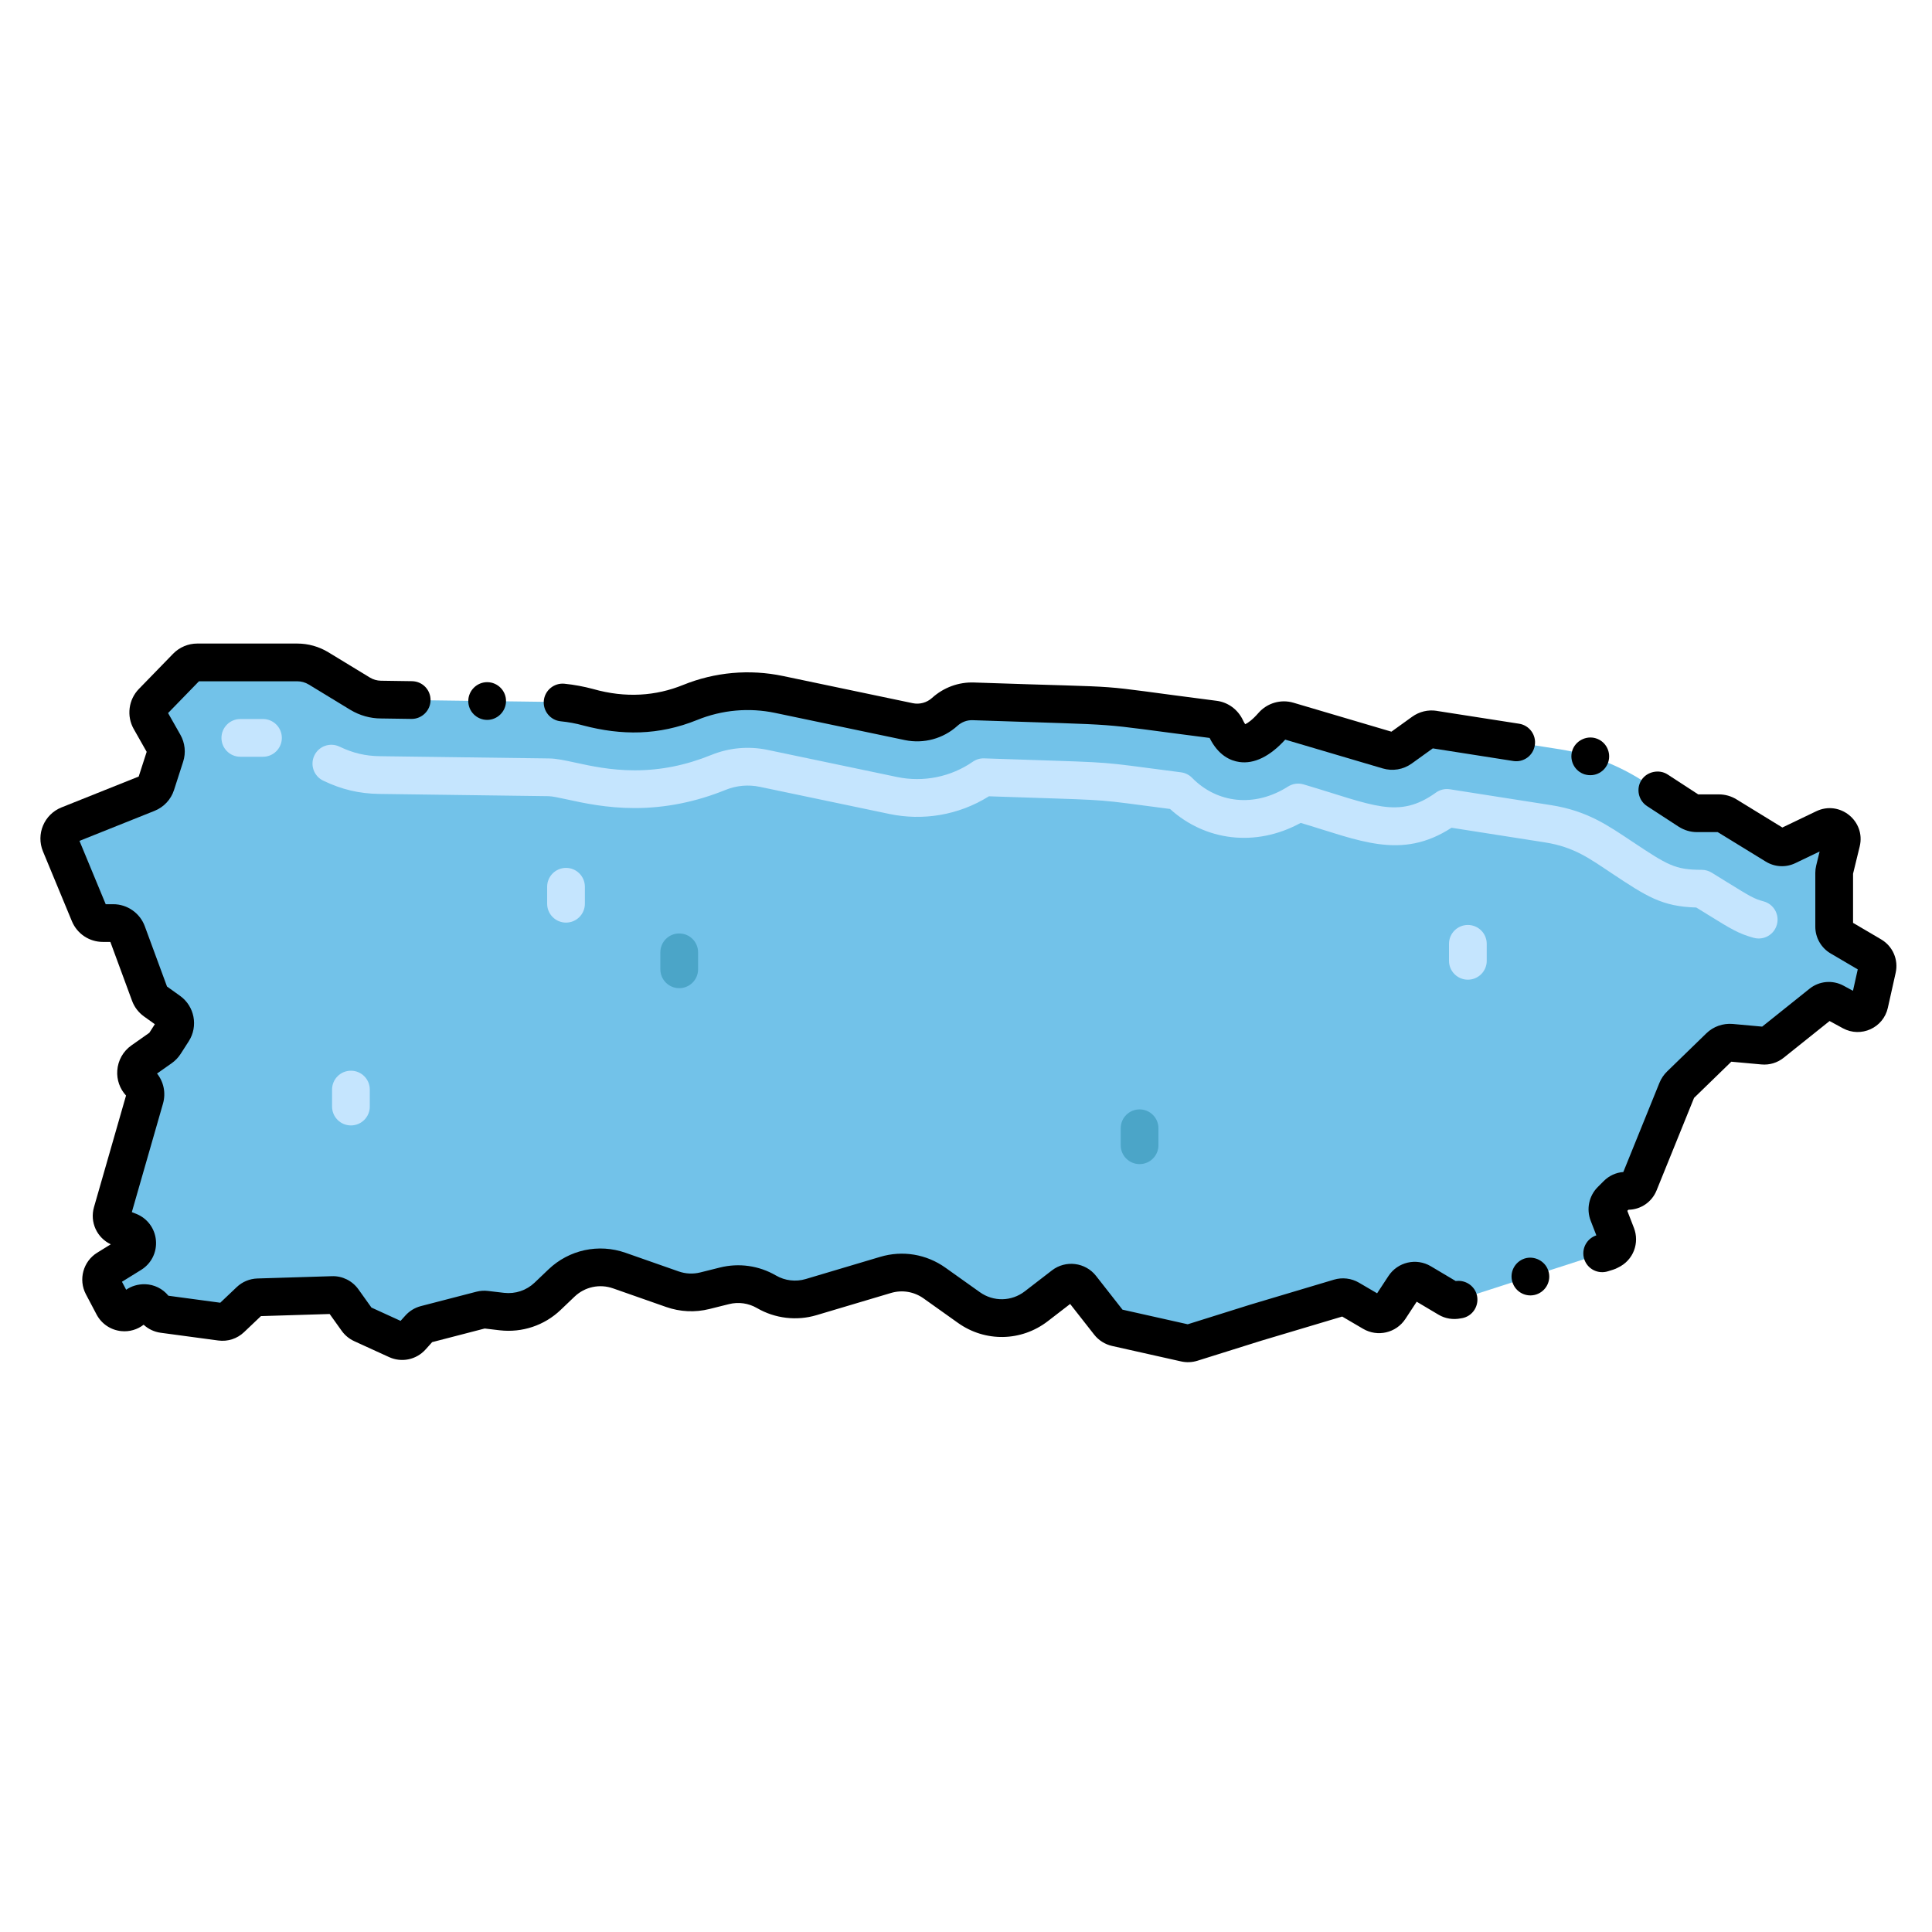 <svg id="Layer_1" height="512" viewBox="0 0 256 256" width="512" xmlns="http://www.w3.org/2000/svg"><g><path d="m47.706 91.912-5.497-3.346c-.85-.518-1.827-.792-2.823-.792h-13.255c-.527 0-1.031.213-1.399.591l-4.542 4.672c-.604.621-.726 1.567-.298 2.321l1.837 3.241c.269.475.327 1.041.159 1.56l-1.209 3.747c-.178.552-.593.997-1.132 1.212l-10.464 4.186c-1.009.404-1.493 1.554-1.078 2.558l3.829 9.243c.302.729 1.013 1.204 1.802 1.204h1.369c.817 0 1.548.509 1.83 1.276l3.004 8.154c.135.367.377.684.695.912l1.862 1.333c.845.605 1.067 1.765.506 2.64l-1.071 1.668c-.136.212-.313.396-.519.541l-2.457 1.729c-1.013.713-1.114 2.176-.208 3.021.536.5.746 1.259.544 1.964l-4.334 15.096c-.238.829.193 1.703.995 2.019l1.265.499c1.281.505 1.438 2.255.267 2.98l-3.197 1.979c-.748.463-1.01 1.426-.599 2.204l1.417 2.686c.561 1.062 2.025 1.205 2.781.272.696-.86 2.019-.82 2.662.08l.072.101c.257.359.651.597 1.088.656l7.635 1.028c.502.068 1.008-.096 1.376-.445l2.462-2.339c.298-.283.69-.447 1.101-.459l9.863-.303c.558-.017 1.088.245 1.413.7l1.85 2.59c.17.238.4.428.666.549l4.612 2.108c.665.304 1.45.141 1.94-.402l1.044-1.16c.22-.244.506-.418.824-.5l7.349-1.905c.201-.052.409-.066.615-.042l2.145.252c2.219.261 4.439-.481 6.055-2.024l1.838-1.754c2.04-1.947 5-2.586 7.661-1.652l7.041 2.469c1.383.485 2.879.554 4.301.199l2.58-.645c1.894-.473 3.897-.19 5.585.79 1.788 1.038 3.926 1.292 5.908.702l9.865-2.938c2.214-.66 4.609-.262 6.492 1.078l4.554 3.243c2.69 1.915 6.315 1.846 8.93-.17l3.606-2.78c.728-.561 1.772-.43 2.339.293l3.691 4.71c.238.304.574.516.951.601l9.147 2.05c.287.064.586.052.867-.036l8.512-2.67 11.048-3.298c.445-.133.925-.075 1.325.16l3.084 1.808c.769.451 1.756.22 2.245-.525l1.931-2.942c.491-.748 1.484-.978 2.253-.521l3.585 2.128c.413.245.911.301 1.368.154l19.859-6.411c.915-.295 1.394-1.3 1.046-2.197l-1.071-2.766c-.239-.618-.091-1.319.377-1.787l.803-.803c.336-.336.803-.505 1.276-.462.702.064 1.363-.339 1.628-.993l5.01-12.369c.102-.251.255-.478.449-.667l5.198-5.05c.408-.396.969-.595 1.536-.543l4.251.386c.412.037.822-.086 1.144-.344l6.556-5.245c.503-.402 1.197-.464 1.763-.157l2.288 1.242c.934.507 2.093-.02 2.325-1.057l1.037-4.639c.151-.678-.152-1.376-.75-1.728l-4.167-2.451c-.489-.287-.789-.812-.789-1.379v-7.132c0-.128.015-.255.046-.379l.906-3.716c.32-1.312-1.029-2.406-2.247-1.821l-4.932 2.367c-.49.235-1.066.206-1.529-.079l-6.501-3.989c-.307-.188-.66-.288-1.02-.288h-2.902c-.378 0-.748-.11-1.065-.316l-5.945-3.873c-3.388-2.207-7.205-3.672-11.2-4.298l-16.639-2.608c-.507-.079-1.025.044-1.442.344l-2.957 2.129c-.489.352-1.114.459-1.692.288l-13.247-3.914c-.737-.218-1.528.017-2.032.597-1.4 1.61-4.39 4.29-6.198.404-.292-.627-.86-1.082-1.547-1.17l-13.838-1.77c-.06-.008-.12-.012-.18-.015l-17.871-.622c-1.41-.049-2.784.453-3.831 1.4-1.288 1.165-3.055 1.644-4.755 1.288l-17.179-3.598c-3.951-.828-8.058-.459-11.799 1.059-4.124 1.674-8.684 1.946-12.979.775l-.53-.145c-1.654-.451-3.359-.691-5.074-.714l-22.406-.297c-.963-.018-1.913-.291-2.743-.796z" fill="#72c2e9"/><g><path d="m232.375 124.267c-2.012-.555-2.965-1.145-6.124-3.1l-1.486-.917c-4.556-.125-6.598-1.48-11.21-4.541-2.901-1.923-4.957-3.479-8.84-4.088l-12.381-1.94c-6.706 4.358-12.282 1.635-19.986-.642-6.041 3.298-12.711 2.336-17.312-1.847-1.444-.186-2.625-.342-3.624-.475-6.549-.867-5.12-.678-20.373-1.204-4.082 2.558-8.828 3.254-13.179 2.344l-17.18-3.598c-1.522-.319-3.104-.176-4.537.406-3.936 1.598-7.986 2.408-12.038 2.408-3.711 0-6.731-.656-8.936-1.136-1.025-.223-1.994-.433-2.475-.439l-22.403-.297c-2.694-.036-4.996-.578-7.462-1.759-1.246-.596-1.772-2.088-1.177-3.334.596-1.245 2.086-1.773 3.334-1.176 1.805.863 3.412 1.242 5.372 1.269l22.403.297c.985.014 2.082.252 3.47.554 2.094.455 4.7 1.021 7.874 1.021 3.452 0 6.774-.668 10.158-2.042 2.351-.953 4.938-1.189 7.438-.667l17.183 3.598c3.463.725 7.117-.015 10.018-2.029.443-.308.98-.467 1.513-.444 16.203.559 14.8.364 21.652 1.271 1.176.156 2.604.346 4.421.578.558.071 1.075.328 1.469.729 3.296 3.365 8.268 3.986 12.714 1.156.61-.389 1.357-.492 2.05-.288 9.254 2.735 12.561 4.672 17.548 1.089.534-.384 1.196-.542 1.846-.439l13.372 2.096c4.879.764 7.573 2.702 10.83 4.861 4.636 3.076 5.601 3.717 9.171 3.717.461 0 .914.128 1.308.369l2.085 1.287c3.104 1.921 3.55 2.181 4.82 2.53 1.331.366 2.113 1.743 1.746 3.074-.365 1.335-1.744 2.115-3.072 1.748zm-197.53-23.993h-3c-1.381 0-2.5-1.119-2.5-2.5s1.119-2.5 2.5-2.5h3c1.381 0 2.5 1.119 2.5 2.5s-1.119 2.5-2.5 2.5z" fill="#c5e5fe"/></g><g><path d="m75 122.25c-1.381 0-2.5-1.119-2.5-2.5v-2.25c0-1.381 1.119-2.5 2.5-2.5s2.5 1.119 2.5 2.5v2.25c0 1.381-1.119 2.5-2.5 2.5z" fill="#c5e5fe"/></g><g><path d="m194.5 129.813c-1.381 0-2.5-1.119-2.5-2.5v-2.25c0-1.381 1.119-2.5 2.5-2.5s2.5 1.119 2.5 2.5v2.25c0 1.38-1.119 2.5-2.5 2.5z" fill="#c5e5fe"/></g><g><path d="m46.5 149.125c-1.381 0-2.5-1.119-2.5-2.5v-2.25c0-1.381 1.119-2.5 2.5-2.5s2.5 1.119 2.5 2.5v2.25c0 1.381-1.119 2.5-2.5 2.5z" fill="#c5e5fe"/></g><g><path d="m90 130.938c-1.381 0-2.5-1.119-2.5-2.5v-2.25c0-1.381 1.119-2.5 2.5-2.5s2.5 1.119 2.5 2.5v2.25c0 1.38-1.119 2.5-2.5 2.5z" fill="#4ba5c8"/></g><g><path d="m151 154.25c-1.381 0-2.5-1.119-2.5-2.5v-2.25c0-1.381 1.119-2.5 2.5-2.5s2.5 1.119 2.5 2.5v2.25c0 1.381-1.119 2.5-2.5 2.5z" fill="#4ba5c8"/></g><path d="m249.263 124.473-3.724-2.189v-6.51l.881-3.611c.82-3.363-2.64-6.164-5.758-4.667l-4.489 2.154-6.083-3.732c-.701-.43-1.506-.657-2.328-.657h-2.741l-4.052-2.64c-1.12-.73-2.73-.391-3.46.729-.75 1.15-.42 2.71.73 3.46l4.19 2.73c.01.007.023.009.033.015.717.459 1.544.705 2.398.705h2.747l6.369 3.908c1.194.732 2.658.808 3.918.202l3.217-1.544-.456 1.868c-.078.317-.117.645-.117.972v7.132c0 1.447.775 2.802 2.021 3.534l3.603 2.118-.634 2.837-1.239-.673c-1.455-.791-3.229-.634-4.519.4l-6.273 5.019-3.894-.354c-1.297-.111-2.572.336-3.501 1.241l-5.197 5.048c-.446.434-.792.946-1.025 1.523l-4.782 11.805c-.969.074-1.885.49-2.582 1.188l-.805.805c-1.166 1.167-1.535 2.915-.94 4.456l.753 1.946c-1.308.432-2.026 1.839-1.606 3.149.438 1.339 1.845 2.023 3.15 1.61.431-.135.943-.268 1.3-.474 2.112-.988 2.891-3.322 2.137-5.27l-.876-2.264.146-.145c1.638-.024 3.103-1.014 3.73-2.562l4.967-12.261 4.935-4.794 3.995.363c1.061.097 2.102-.215 2.936-.881l6.09-4.872 1.763.958c2.398 1.302 5.365-.055 5.958-2.709l1.037-4.64c.389-1.74-.383-3.519-1.923-4.426z"/><path d="m64.56 90.39c-1.37 0-2.49 1.11-2.51 2.47-.021 1.42 1.145 2.53 2.5 2.53 1.36 0 2.48-1.11 2.5-2.47.02-1.38-1.09-2.51-2.47-2.53z"/><path d="m202.02 166.76c-1.31.43-2.04 1.84-1.61 3.15.418 1.319 1.824 2.041 3.14 1.619 1.32-.43 2.04-1.84 1.61-3.149-.41-1.29-1.85-2.03-3.14-1.62z"/><path d="m195.65 171.45c-.382-1.179-1.574-1.876-2.757-1.705l-3.3-1.96c-1.923-1.142-4.392-.573-5.62 1.299l-1.499 2.284-2.408-1.41c-.992-.581-2.194-.727-3.303-.398l-11.082 3.309-8.301 2.604-8.643-1.937-3.509-4.478c-1.407-1.796-4.023-2.125-5.833-.73l-3.606 2.779c-1.755 1.354-4.148 1.4-5.954.113l-4.554-3.241c-2.526-1.799-5.679-2.327-8.656-1.438l-9.865 2.938c-1.314.392-2.75.221-3.938-.469-2.264-1.314-4.908-1.688-7.447-1.053l-2.579.645c-.951.238-1.943.192-2.868-.133l-7.041-2.469c-3.566-1.25-7.481-.405-10.213 2.203l-1.838 1.754c-1.082 1.032-2.554 1.519-4.036 1.351l-2.143-.253c-.515-.062-1.031-.026-1.538.104l-7.354 1.906c-.793.208-1.502.639-2.05 1.248l-.638.708-3.859-1.764-1.722-2.41c-.812-1.138-2.13-1.798-3.525-1.747l-9.863.304c-1.027.032-2.002.438-2.746 1.146l-2.175 2.066-6.869-.925c-.765-.938-1.881-1.491-3.104-1.528-.909-.014-1.774.232-2.497.732l-.557-1.056 2.541-1.573c1.351-.836 2.102-2.339 1.96-3.921-.142-1.583-1.148-2.928-2.627-3.511l-.566-.223 4.128-14.375c.401-1.4.099-2.876-.788-3.99l1.948-1.371c.472-.333.868-.747 1.181-1.232l1.071-1.668c1.281-1.996.774-4.642-1.155-6.024l-1.724-1.233-2.946-7.996c-.642-1.741-2.321-2.911-4.176-2.911h-1.001l-3.476-8.391 9.948-3.979c1.232-.494 2.173-1.501 2.582-2.766l1.209-3.749c.381-1.181.249-2.478-.364-3.56l-1.634-2.883 4.093-4.21h13.023c.537 0 1.063.147 1.523.428l5.497 3.346c1.246.758 2.678 1.153 4.072 1.153.046.001 4.025.059 4.071.059 1.36 0 2.48-1.11 2.5-2.47.02-1.335-1.023-2.509-2.47-2.53l-4.09-.06h-.02c-.516-.01-1.023-.155-1.464-.424l-5.497-3.346c-1.244-.757-2.669-1.156-4.123-1.156h-13.255c-1.193 0-2.356.491-3.191 1.349l-4.542 4.671c-1.37 1.409-1.65 3.587-.681 5.297l1.718 3.031-1.056 3.272-10.224 4.09c-2.31.924-3.407 3.548-2.459 5.836l3.83 9.244c.692 1.668 2.306 2.746 4.111 2.746h.986l2.871 7.791c.309.841.857 1.562 1.586 2.084l1.437 1.028-.73 1.138-2.369 1.667c-1.102.775-1.786 1.99-1.878 3.334-.085 1.229.335 2.418 1.161 3.315l-4.246 14.785c-.571 1.986.379 4.053 2.223 4.924l-1.805 1.117c-1.856 1.149-2.513 3.563-1.494 5.497l1.417 2.686c.657 1.244 1.885 2.068 3.285 2.205 1.072.109 2.122-.205 2.953-.846.615.57 1.4.946 2.244 1.061l7.636 1.027c1.264.173 2.512-.235 3.43-1.11l2.233-2.121 9.107-.28 1.594 2.231c.423.592.997 1.064 1.66 1.369l4.613 2.108c1.667.764 3.61.358 4.837-1.004l.878-.976 6.958-1.804 1.992.235c2.968.342 5.912-.636 8.073-2.699l1.838-1.754c1.366-1.307 3.323-1.729 5.107-1.102l7.041 2.469c1.85.649 3.833.74 5.735.265l2.58-.645c1.269-.319 2.591-.131 3.723.526 2.376 1.379 5.246 1.722 7.877.936l9.864-2.938c1.486-.445 3.064-.181 4.329.719l4.554 3.242c3.61 2.571 8.396 2.481 11.906-.227l2.957-2.279 3.187 4.065c.591.754 1.432 1.285 2.371 1.497l9.146 2.05c.699.157 1.449.133 2.162-.09l8.479-2.66 10.704-3.196 2.773 1.626c1.918 1.123 4.378.552 5.601-1.311l1.497-2.281 2.905 1.726c.885.525 1.926.68 2.928.484 1.65-.196 2.553-1.82 2.097-3.243z"/><path d="m213.11 100.96c.392-1.255-.273-2.701-1.65-3.13-1.3-.4-2.73.35-3.13 1.649-.41 1.311.33 2.721 1.65 3.13 1.398.41 2.73-.378 3.13-1.649z"/><path d="m190.448 94.208c-.018-.003-.034-.011-.051-.014-1.166-.187-2.335.097-3.288.785l-2.738 1.972-12.992-3.839c-1.665-.489-3.479.042-4.624 1.354-.831.955-1.455 1.361-1.756 1.496-.071-.096-.172-.254-.289-.505-.665-1.431-1.972-2.4-3.496-2.596-18.407-2.355-9.197-1.628-32.118-2.425-2.066-.081-4.057.652-5.597 2.044-.691.626-1.65.89-2.565.694l-17.18-3.599c-4.452-.932-9.036-.521-13.25 1.189-3.579 1.452-7.588 1.763-11.916.533-1.23-.33-2.51-.57-3.8-.7-1.37-.13-2.6.88-2.73 2.25s.88 2.601 2.25 2.73c1 .1 2 .279 2.97.55 5.073 1.336 9.991 1.345 15.105-.73 3.292-1.335 6.869-1.658 10.346-.928l17.181 3.599c2.475.515 5.07-.186 6.943-1.881.568-.514 1.29-.794 2.068-.756 21.878.758 14.73.222 31.36 2.35 1.16 2.333 2.774 3.024 3.941 3.188 1.962.286 4.062-.746 6.076-2.965l12.914 3.815c1.31.388 2.723.163 3.861-.655l2.779-2 10.668 1.673c1.323.216 2.632-.681 2.85-2.08.22-1.36-.72-2.65-2.08-2.86z"/></g></svg>